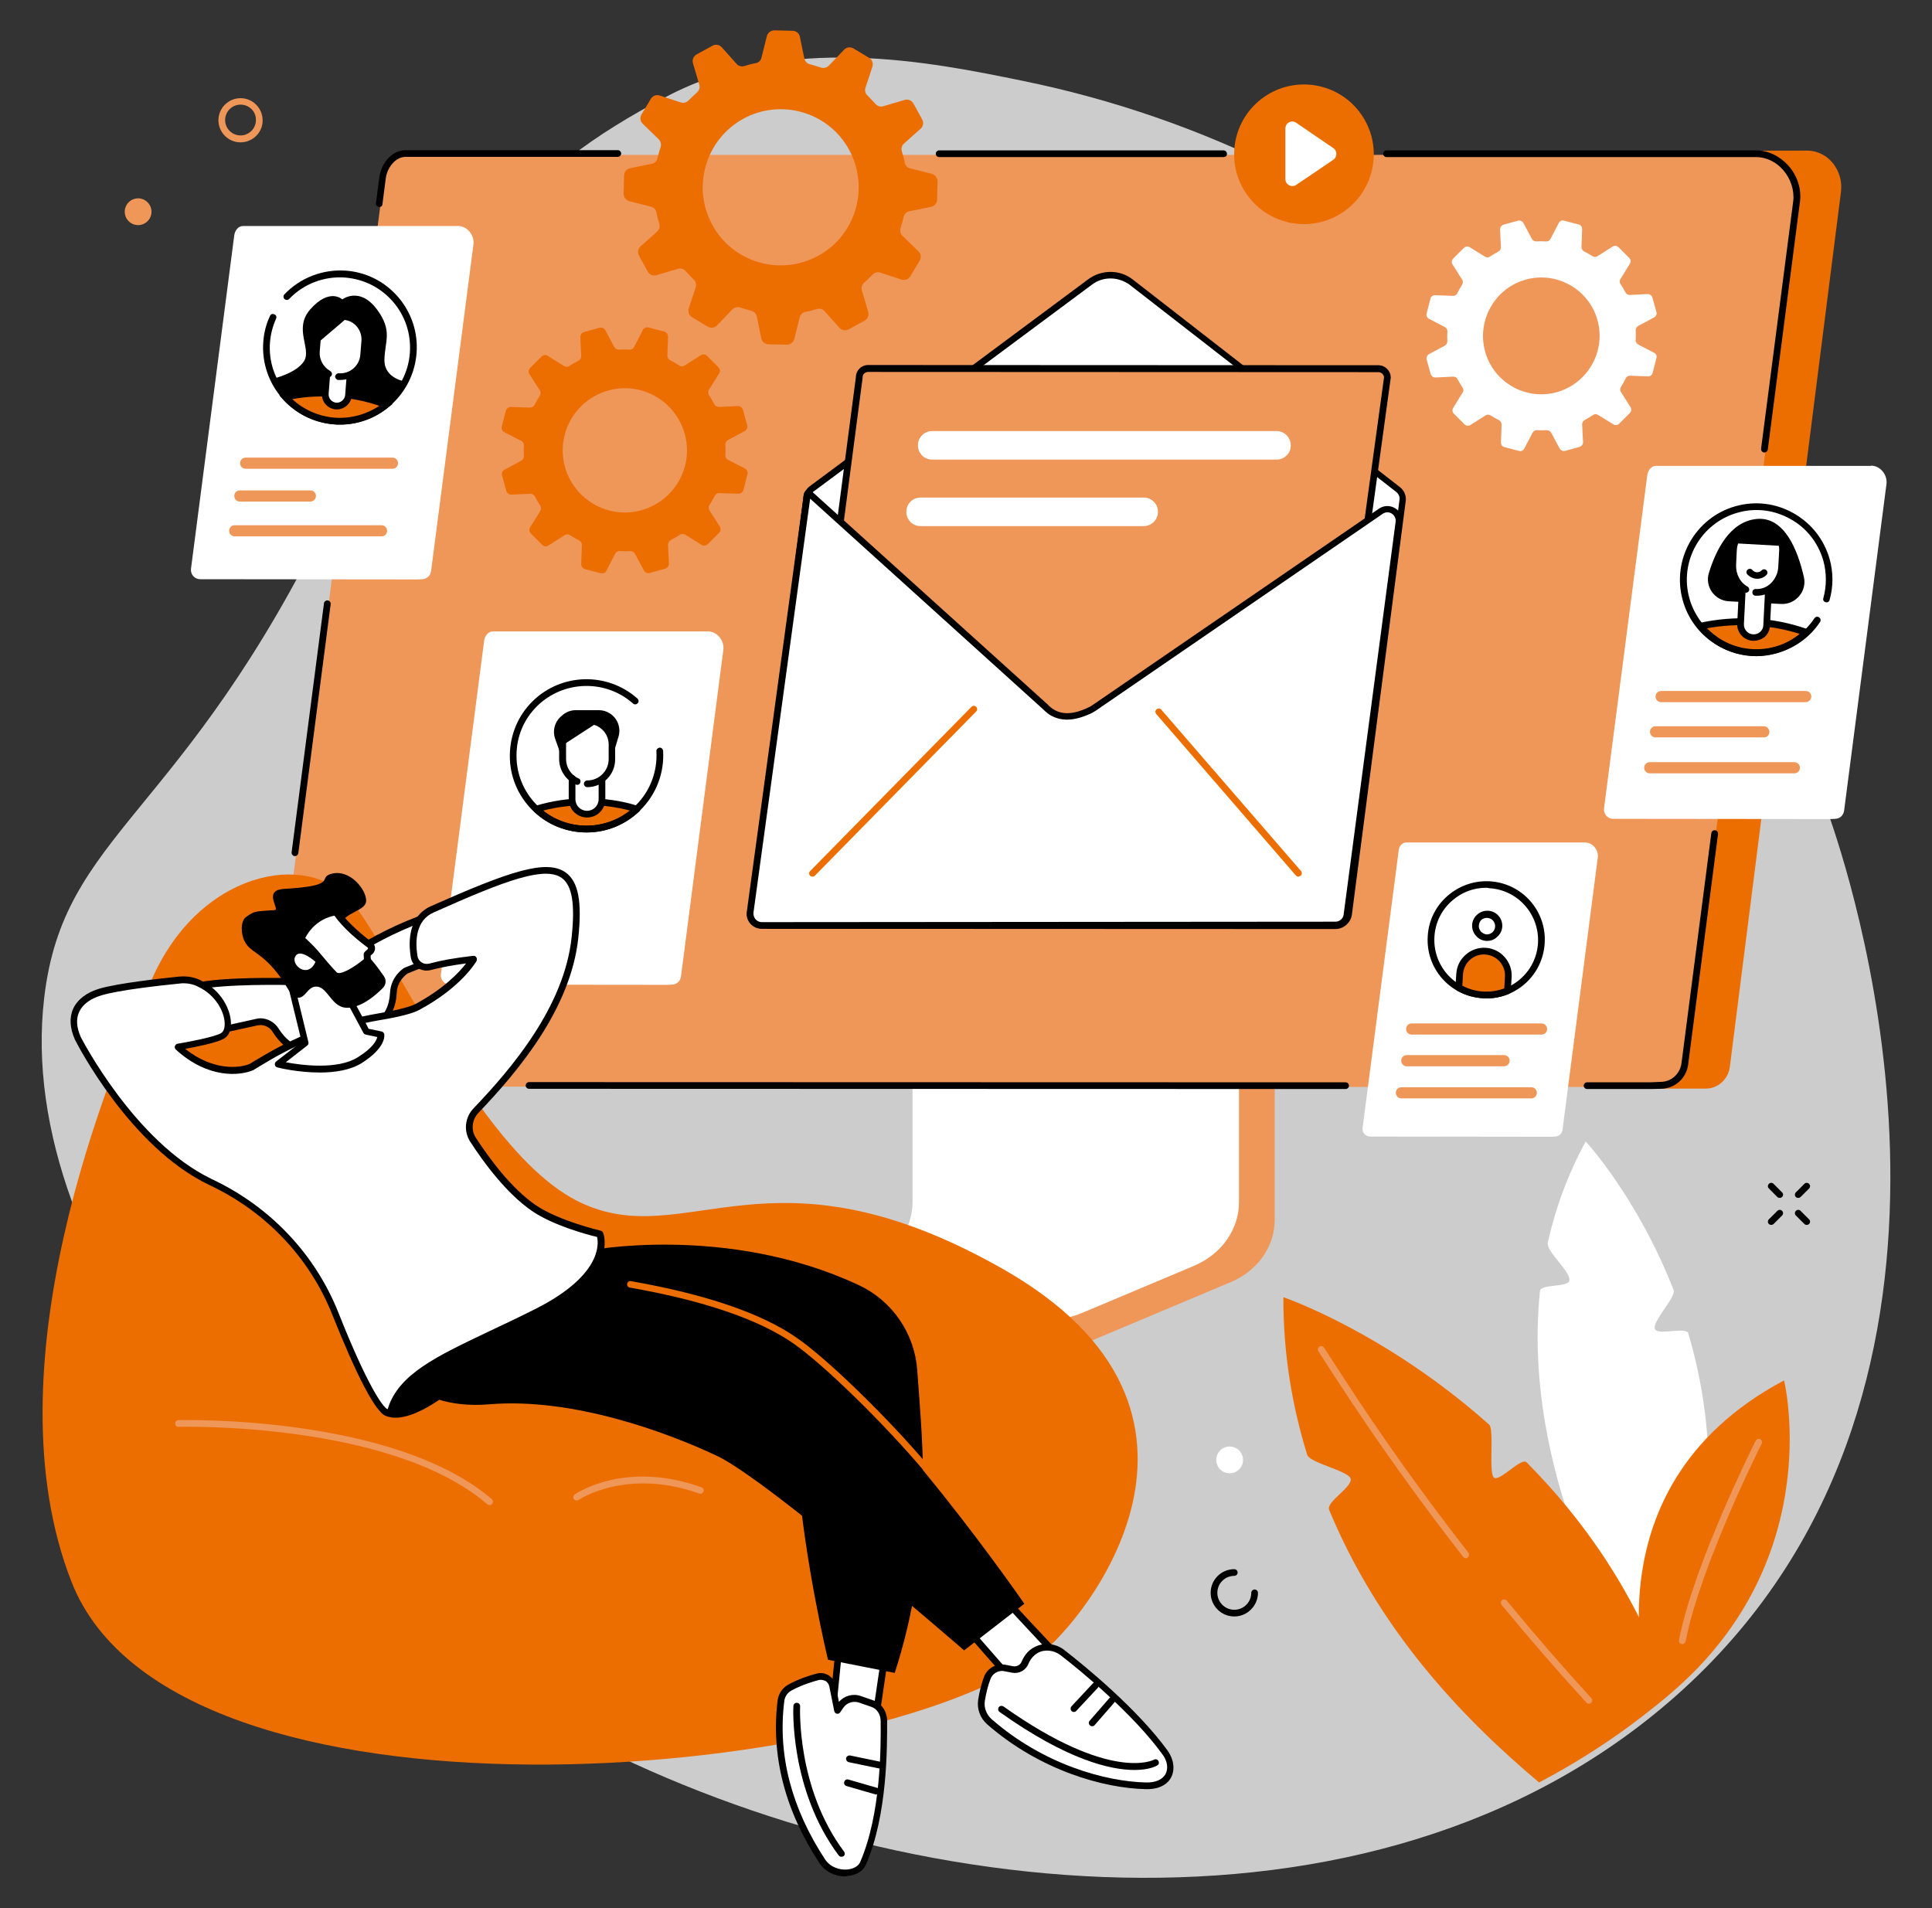 <svg xmlns="http://www.w3.org/2000/svg" xmlns:xlink="http://www.w3.org/1999/xlink" id="Layer_1" x="0px" y="0px" viewBox="0 0 865.9 855.2" style="enable-background:new 0 0 865.9 855.2;" xml:space="preserve">
<rect x="0" y="0" width="865.9" height="855.2" fill="#333333" stroke="none"/>
<style type="text/css">
	.st0{fill:#CCCCCC;}
	.st1{fill:#EF9659;}
	.st2{fill:#FFFFFF;}
	.st3{fill:#ED6E00;}
	.st4{fill:#CADDFF;}
	.st5{fill:#99B9FF;}
	.st6{fill:#67686B;}
</style>
<path class="st0" d="M298.7,43.3c54.2-28.6,118.5-15.5,159.5-7.1c161.9,33,303.2,150.7,363.8,336c14.2,43.4,78.8,263.8-77.9,393.9  c-138.5,115-359.7,84.6-502.1,2.6C124.1,700.8,5.9,566.1,19.8,447.3c8.7-74.7,61.8-80,128.3-217.2  C205.6,111.4,232.4,78.3,298.7,43.3z"></path>
<path class="st1" d="M569.9,421.6l-145,0.9c-0.9,0-1.2,0.9-1.2,1.7v123.3c0,11.8-82.4,42.5-83.2,40.9l-0.1,13.1  c0,2.4,2.1,4.6,4.9,4.6h1.8c0,0,0,0,0,0h121.5c5.6,0,11.2-1.3,16.3-3.4l66.8-28.1c12-5.1,19.6-15.9,19.6-27.8V423.3  C571.4,422.5,570.8,421.6,569.9,421.6z"></path>
<path class="st2" d="M409,415.3v123.4c0,12.2-7.8,23.2-20.1,28.5l-45.1,19.2c-2.9,1.3-1.9,5.2,1.3,5.2H469c5.6,0,11.1-1.1,16.1-3.2  l49.9-21c12.4-5.2,20.3-16.3,20.3-28.6V415.3c0-0.5-0.5-0.9-1-0.9H410C409.5,414.4,409,414.8,409,415.3z"></path>
<path class="st3" d="M139,486.6l596.1,0.3l10.3,1l19.2,0c5.5,0,10-4.3,10.7-9.8l49.8-392.1c1.2-9.5-5.7-18.5-15.2-18.5l-61,0.1  l-12.4,6L514.7,75l-8-0.9l-314.5-1.3L139,486.6z"></path>
<path class="st1" d="M787.6,69.5c10.7,0,19.5,10.8,18.1,21.5l-50.2,386.5c-0.7,5.4-5.3,9.5-10.8,9.5l-4.7,0.2L131.6,487  c-6.6,0-11.6-5.8-10.8-12.3l51.2-394.4c0.7-5.4,4.9-10.9,10.3-10.9H787.6z"></path>
<path d="M603.1,488.1C603.1,488.1,603.1,488.1,603.1,488.1l-366-0.1c-0.8,0-1.5-0.7-1.5-1.5c0-0.8,0.7-1.5,1.5-1.5c0,0,0,0,0,0  l366,0.1c0.8,0,1.5,0.7,1.5,1.5C604.6,487.4,603.9,488.1,603.1,488.1z"></path>
<path d="M739.6,488.1l-28.3,0c-0.8,0-1.5-0.7-1.5-1.5c0-0.8,0.7-1.5,1.5-1.5h0l28.3,0l4.6-0.2c4.8,0,8.7-3.5,9.4-8.2L767,373.4  c0.1-0.8,0.9-1.4,1.7-1.3c0.8,0.1,1.4,0.9,1.3,1.7l-13.4,103.4c-0.8,6.2-6.1,10.8-12.3,10.8L739.6,488.1z"></path>
<path d="M790.8,202.8c-0.1,0-0.1,0-0.2,0c-0.8-0.1-1.4-0.9-1.3-1.7l14.4-110.9c0.6-4.8-1.1-10.1-4.5-14c-3.2-3.7-7.7-5.8-12.1-5.8  H621.4c-0.8,0-1.5-0.7-1.5-1.5c0-0.8,0.7-1.5,1.5-1.5h165.7c5.3,0,10.5,2.5,14.4,6.8c4.1,4.6,6,10.6,5.2,16.4l-14.4,110.9  C792.2,202.2,791.6,202.8,790.8,202.8z"></path>
<path d="M548.5,70.4H420.9c-0.8,0-1.5-0.7-1.5-1.5c0-0.8,0.7-1.5,1.5-1.5h127.5c0.8,0,1.5,0.7,1.5,1.5  C550,69.7,549.3,70.4,548.5,70.4z"></path>
<path d="M170,92.8c-0.1,0-0.1,0-0.2,0c-0.8-0.1-1.4-0.9-1.3-1.7l1.5-11.6c0.8-6,5.4-12.2,11.8-12.2h95.1c0.8,0,1.5,0.7,1.5,1.5  c0,0.8-0.7,1.5-1.5,1.5h-95.1c-4.7,0-8.3,5-8.9,9.6l-1.5,11.6C171.4,92.3,170.7,92.8,170,92.8z"></path>
<path d="M132.2,383.7c-0.1,0-0.1,0-0.2,0c-0.8-0.1-1.4-0.9-1.3-1.7l14.5-111.6c0.1-0.8,0.9-1.4,1.7-1.3c0.8,0.1,1.4,0.9,1.3,1.7  l-14.5,111.6C133.6,383.1,133,383.7,132.2,383.7z"></path>
<path class="st2" d="M205.3,101.3c4.1,0,7.4,4.1,6.9,8.2l-19,146.5c-0.3,2.1-2,3.6-4.1,3.6l-1.8,0.1l-97.6-0.1  c-2.5,0-4.4-2.2-4.1-4.7L105,105.4c0.3-2.1,1.8-4.1,3.9-4.1H205.3z"></path>
<path class="st1" d="M175.9,210.1h-65.8c-1.4,0-2.5-1.1-2.5-2.5c0-1.4,1.1-2.5,2.5-2.5h65.8c1.4,0,2.5,1.1,2.5,2.5  C178.4,209,177.3,210.1,175.9,210.1z"></path>
<path class="st1" d="M139.1,224.8h-31.6c-1.4,0-2.5-1.1-2.5-2.5c0-1.4,1.1-2.5,2.5-2.5h31.6c1.4,0,2.5,1.1,2.5,2.5  C141.6,223.6,140.5,224.8,139.1,224.8z"></path>
<path class="st1" d="M171,240.4h-65.8c-1.4,0-2.5-1.1-2.5-2.5c0-1.4,1.1-2.5,2.5-2.5H171c1.4,0,2.5,1.1,2.5,2.5  C173.5,239.3,172.4,240.4,171,240.4z"></path>
<path class="st2" d="M119.5,153.3c1.4-18.2,17.2-31.8,35.3-30.4c18.1,1.4,31.8,17.2,30.4,35.4c-1.4,18.2-17.2,31.8-35.3,30.4  C131.7,187.3,118.1,171.5,119.5,153.3L119.5,153.3z"></path>
<path d="M152.4,190.3c-0.9,0-1.7,0-2.6-0.1c-18.9-1.4-33.2-18-31.8-37c0.3-4.1,1.3-8,3-11.6c0.3-0.8,1.2-1.1,2-0.7  c0.8,0.3,1.1,1.2,0.7,2c-1.5,3.4-2.4,6.9-2.7,10.6c-1.3,17.3,11.7,32.4,29,33.7c17.3,1.3,32.4-11.7,33.7-29c0.6-8.4-2-16.5-7.5-22.9  c-5.5-6.4-13.1-10.2-21.5-10.9c-9.4-0.7-18.6,2.8-25.1,9.6c-0.6,0.6-1.5,0.6-2.1,0c-0.6-0.6-0.6-1.5,0-2.1  c7.2-7.5,17.2-11.3,27.5-10.6c9.2,0.7,17.5,4.9,23.5,11.9c6,7,8.9,15.9,8.2,25.1C185.3,176.4,170.2,190.3,152.4,190.3z"></path>
<path class="st5" d="M128,178c5.5,6,13.1,10,21.9,10.7c8.7,0.7,16.9-2.2,23.2-7.3c-6.6-2.6-14.2-4.4-22.3-5  C142.7,175.8,135,176.4,128,178L128,178z"></path>
<path class="st2" d="M150.6,182L150.6,182c-2.9-0.2-5-2.7-4.8-5.6l2-26.5l10.4,0.8l-2,26.5C155.9,180,153.4,182.2,150.6,182  L150.6,182z"></path>
<path d="M172.3,161.5c0-8.3,4-13.1-3.5-23c-7.7-10.2-15.4-4.3-15.4-4.3s-5.6-5.4-14.3,4.4c-7.7,8.7,0.6,17.6-2.8,23.2  c-3.4,5.5-13.8,7.9-13.8,7.9s2.8,6.8,6.6,9.9l42.9,3.2c0,0,9.6-9,9.8-11.7C181.8,171,172.3,169.8,172.3,161.5z"></path>
<path class="st3" d="M128,178c5.5,6,13.1,10,21.9,10.7c8.7,0.7,16.9-2.2,23.2-7.3c-6.6-2.6-14.2-4.4-22.3-5  C142.7,175.8,135,176.4,128,178z"></path>
<path d="M152.4,190.3c-0.9,0-1.7,0-2.6-0.1c-8.8-0.7-16.9-4.6-22.9-11.1l-1.7-1.9l2.5-0.6c7.4-1.7,15.2-2.2,23.2-1.6  c8.1,0.6,15.7,2.3,22.7,5.1l2.4,0.9l-2,1.6C167.9,187.6,160.3,190.3,152.4,190.3z M131,178.9c5.2,4.8,11.8,7.7,19,8.3  c7.1,0.5,14.1-1.4,20-5.3c-6-2.1-12.5-3.4-19.3-3.9C143.9,177.4,137.3,177.7,131,178.9z"></path>
<path class="st2" d="M154.1,141.7l-0.4,0l-11.4,9.8l-0.4,5.8c-0.3,3.9,1.6,7.4,4.5,9.5l-0.7,9.5c-0.2,2.9,1.9,5.4,4.8,5.6  c2.9,0.2,5.4-1.9,5.6-4.8l0.7-9.3c3.4-1.5,5.9-4.9,6.2-8.9l0.5-6.2C164,147.1,159.7,142.2,154.1,141.7z"></path>
<path d="M151,183.5c-0.2,0-0.3,0-0.5,0c-3.7-0.3-6.5-3.5-6.2-7.2l0.7-9.2c0.1-0.8,0.8-1.4,1.6-1.4c0.8,0.1,1.4,0.8,1.4,1.6l-0.7,9.2  c-0.2,2,1.4,3.8,3.4,4c2,0.1,3.8-1.4,4-3.4l0.7-9.1c0.1-0.8,0.8-1.4,1.6-1.4c0.8,0.1,1.4,0.8,1.4,1.6l-0.7,9.1  C157.4,180.8,154.4,183.5,151,183.5z"></path>
<path d="M152.5,170.3c-0.3,0-0.6,0-0.9,0c-0.8-0.1-1.4-0.8-1.4-1.6c0.1-0.8,0.8-1.4,1.6-1.4c5,0.4,9.4-3.4,9.7-8.4l0.5-6.2  c0.3-4.6-2.9-8.7-7.5-9.3l-10.8,9.2l-0.4,5c-0.3,3.5,1.6,6.9,4.7,8.7c0.7,0.4,1,1.3,0.6,2c-0.4,0.7-1.3,1-2,0.6  c-4.1-2.3-6.6-6.8-6.2-11.5l0.4-5.6c0-0.4,0.2-0.8,0.5-1l11.7-10c0.3-0.3,0.7-0.4,1.1-0.4c0.2,0,0.3,0,0.5,0  c6.3,0.7,10.8,6.3,10.3,12.5l-0.5,6.2C164.1,165.4,158.8,170.3,152.5,170.3z"></path>
<path class="st2" d="M317.3,283c4.1,0,7.4,4.1,6.9,8.2l-19,146.5c-0.3,2.1-2,3.6-4.1,3.6l-1.8,0.1l-97.6-0.1c-2.5,0-4.4-2.2-4.1-4.7  L217,287.1c0.3-2.1,1.8-4.1,3.9-4.1H317.3z"></path>
<path class="st2" d="M230.7,338.9c0-18.1,14.6-32.7,32.7-32.7c18,0,32.7,14.6,32.7,32.7c0,18.1-14.6,32.7-32.7,32.7  C245.3,371.6,230.7,357,230.7,338.9L230.7,338.9z"></path>
<path class="st3" d="M240.3,362.7c5.9,5.6,13.8,9,22.5,9c8.7,0,16.7-3.4,22.5-9c-6.8-2.1-14.5-3.3-22.5-3.3  C254.8,359.4,247.1,360.6,240.3,362.7L240.3,362.7z"></path>
<path d="M262.9,373.1c-8.8,0-17.2-3.3-23.6-9.4c-0.4-0.4-0.6-0.9-0.4-1.4c0.1-0.5,0.5-0.9,1-1.1c7.2-2.2,14.9-3.4,23-3.4  c8.1,0,15.8,1.1,23,3.4c0.5,0.2,0.9,0.6,1,1.1c0.1,0.5,0,1.1-0.4,1.4C280,369.8,271.7,373.1,262.9,373.1z M243.4,363.3  c5.5,4.4,12.4,6.8,19.5,6.8c7.1,0,13.9-2.4,19.5-6.8c-6.2-1.6-12.7-2.5-19.5-2.5C256.1,360.9,249.6,361.7,243.4,363.3z"></path>
<path d="M273.4,319.8c-1.5-1-3.2-1.5-5-1.5h-10.4c-2.3,0-4.5,0.9-6.2,2.5l-0.6,0.5c-2.7,2.5-3.6,6.4-2.4,9.8l3.4,9.5l21.9-0.1  l3.1-10.3C278.4,326.2,276.8,322,273.4,319.8z"></path>
<path class="st2" d="M268,323.9c0,0-0.1-0.1-0.1-0.1L252.2,334v6.1c0,3.5,1.6,6.6,4.2,8.7v9.4c0,3.7,3,6.7,6.7,6.7  c3.7,0,6.7-3,6.7-6.7v-9.1c2.7-2,4.5-5.3,4.5-8.9v-6.5C274.3,329.3,271.7,325.6,268,323.9z"></path>
<path d="M263.2,352.8c-0.8,0-1.5-0.7-1.5-1.5c0-0.8,0.7-1.5,1.5-1.5c5.3,0,9.6-4.3,9.6-9.6v-6.5c0-5.1-4.1-9.2-9.2-9.2h-9.9v15.7  c0,3.7,2.2,7.2,5.6,8.7c0.8,0.3,1.1,1.2,0.7,2c-0.3,0.8-1.2,1.1-2,0.7c-4.5-2-7.4-6.5-7.4-11.4V323c0-0.8,0.7-1.5,1.5-1.5h11.4  c6.7,0,12.2,5.5,12.2,12.2v6.5C275.8,347.1,270.2,352.8,263.2,352.8z"></path>
<path d="M262.9,373.1c-8.9,0-17.8-3.4-24.5-10.2c-6.4-6.5-10-15.2-9.9-24.4s3.7-17.8,10.2-24.2c12.9-12.7,33.5-13.2,47-1.2  c0.6,0.6,0.7,1.5,0.1,2.1c-0.6,0.6-1.5,0.7-2.1,0.1c-12.3-10.9-31.1-10.4-42.9,1.1c-6,5.9-9.3,13.7-9.3,22.1  c-0.1,8.4,3.2,16.3,9,22.2c12.1,12.3,32,12.5,44.4,0.3c6.5-6.4,9.8-15.2,9.3-24.3c-0.1-0.8,0.6-1.5,1.4-1.6c0.8-0.1,1.5,0.6,1.6,1.4  c0.6,9.9-3.1,19.6-10.2,26.6C280.3,369.8,271.6,373.1,262.9,373.1z"></path>
<path d="M263.1,366.4c-4.5,0-8.2-3.7-8.2-8.2v-9.4c0-0.8,0.7-1.5,1.5-1.5c0.8,0,1.5,0.7,1.5,1.5v9.4c0,2.9,2.3,5.2,5.2,5.2  c2.9,0,5.2-2.3,5.2-5.2v-8.9c0-0.8,0.7-1.5,1.5-1.5c0.8,0,1.5,0.7,1.5,1.5v8.9C271.3,362.8,267.6,366.4,263.1,366.4z"></path>
<path class="st2" d="M710.4,377.6c3.4,0,6.2,3.4,5.7,6.8l-15.8,122c-0.2,1.7-1.7,3-3.4,3l-1.5,0.1l-81.3-0.1c-2.1,0-3.7-1.8-3.4-3.9  L626.9,381c0.2-1.7,1.5-3.4,3.3-3.4H710.4z"></path>
<ellipse transform="matrix(0.472 -0.881 0.881 0.472 -19.824 809.3)" class="st2" cx="666.1" cy="421.2" rx="24.8" ry="24.8"></ellipse>
<path d="M666.1,447.5c-0.6,0-1.1,0-1.7-0.1c-14.5-0.9-25.5-13.4-24.5-27.9l0,0c0.4-7,3.6-13.4,8.9-18c5.3-4.6,12-6.9,19-6.5  c14.5,0.9,25.5,13.4,24.5,27.9C691.4,436.8,679.9,447.5,666.1,447.5z M666.1,397.9c-5.7,0-11,2-15.3,5.8c-4.7,4.1-7.5,9.8-7.9,16  l0,0c-0.4,6.2,1.6,12.2,5.7,16.9c4.1,4.7,9.8,7.5,16,7.9c12.8,0.8,23.9-8.9,24.7-21.7c0.8-12.8-8.9-23.9-21.7-24.7  C667.1,398,666.6,397.9,666.1,397.9z M641.4,419.6L641.4,419.6L641.4,419.6z"></path>
<path class="st2" d="M661.3,414.7c0.2-2.9,2.7-5.1,5.5-4.9c2.9,0.2,5.1,2.7,4.9,5.5c-0.2,2.9-2.7,5.1-5.5,4.9  C663.3,420.1,661.1,417.6,661.3,414.7z"></path>
<path d="M666.5,421.7c-0.1,0-0.3,0-0.4,0c-1.8-0.1-3.4-0.9-4.6-2.3c-1.2-1.3-1.8-3.1-1.7-4.9l0,0c0.1-1.8,0.9-3.4,2.3-4.6  c1.3-1.2,3.1-1.8,4.9-1.7c3.7,0.2,6.5,3.4,6.3,7.1c-0.1,1.8-0.9,3.4-2.3,4.6C669.7,421.2,668.2,421.7,666.5,421.7z M662.8,414.8  c-0.1,1,0.3,1.9,0.9,2.7c0.7,0.7,1.6,1.2,2.5,1.3c2,0.1,3.8-1.4,3.9-3.5c0.1-2-1.4-3.8-3.5-3.9c-1-0.1-1.9,0.3-2.7,0.9  C663.3,412.9,662.9,413.8,662.8,414.8L662.8,414.8z"></path>
<path class="st3" d="M665.8,426.3L665.8,426.3c-6-0.4-11.2,4.2-11.6,10.2l-0.4,6.2c3.2,1.8,6.8,3,10.7,3.2c3.9,0.3,7.7-0.4,11.1-1.8  l0.4-6.2C676.4,431.9,671.8,426.7,665.8,426.3z"></path>
<path d="M666.2,447.5c-0.6,0-1.1,0-1.7-0.1c-4-0.3-7.9-1.4-11.4-3.4c-0.5-0.3-0.8-0.8-0.8-1.4l0.4-6.2c0.2-3.3,1.7-6.3,4.2-8.5  c2.5-2.2,5.7-3.3,9-3.1l0,0c3.3,0.2,6.3,1.7,8.5,4.2c2.2,2.5,3.3,5.7,3.1,9l-0.4,6.2c0,0.6-0.4,1.1-0.9,1.3  C673,446.8,669.6,447.5,666.2,447.5z M655.4,441.8c2.9,1.5,6,2.4,9.3,2.6c3.3,0.2,6.5-0.3,9.5-1.4l0.3-5.2c0.2-2.5-0.7-4.9-2.3-6.8  c-1.7-1.9-4-3-6.5-3.2l0,0c-2.5-0.2-4.9,0.7-6.8,2.3c-1.9,1.7-3,4-3.2,6.5L655.4,441.8z M675.6,444.1L675.6,444.1L675.6,444.1z"></path>
<path class="st1" d="M690.9,463.7h-58.2c-1.4,0-2.5-1.1-2.5-2.5c0-1.4,1.1-2.5,2.5-2.5h58.2c1.4,0,2.5,1.1,2.5,2.5  C693.4,462.6,692.3,463.7,690.9,463.7z"></path>
<path class="st1" d="M674.1,477.9h-43.6c-1.4,0-2.5-1.1-2.5-2.5c0-1.4,1.1-2.5,2.5-2.5h43.6c1.4,0,2.5,1.1,2.5,2.5  C676.6,476.8,675.5,477.9,674.1,477.9z"></path>
<path class="st1" d="M686.3,492.3h-58.2c-1.4,0-2.5-1.1-2.5-2.5s1.1-2.5,2.5-2.5h58.2c1.4,0,2.5,1.1,2.5,2.5  S687.7,492.3,686.3,492.3z"></path>
<path class="st2" d="M838.6,208.7c4.1,0,7.4,4.1,6.9,8.2l-19,146.5c-0.3,2.1-2,3.6-4.1,3.6l-1.8,0.1l-97.6-0.1  c-2.5,0-4.4-2.2-4.1-4.7l19.4-149.4c0.3-2.1,1.8-4.1,3.9-4.1H838.6z"></path>
<path class="st1" d="M809.3,314.7h-64.8c-1.4,0-2.5-1.1-2.5-2.5c0-1.4,1.1-2.5,2.5-2.5h64.8c1.4,0,2.5,1.1,2.5,2.5  C811.8,313.6,810.6,314.7,809.3,314.7z"></path>
<path class="st1" d="M790.6,330.5H742c-1.4,0-2.5-1.1-2.5-2.5c0-1.4,1.1-2.5,2.5-2.5h48.5c1.4,0,2.5,1.1,2.5,2.5  C793.1,329.4,791.9,330.5,790.6,330.5z"></path>
<path class="st1" d="M804.2,346.6h-64.8c-1.4,0-2.5-1.1-2.5-2.5c0-1.4,1.1-2.5,2.5-2.5h64.8c1.4,0,2.5,1.1,2.5,2.5  C806.7,345.5,805.6,346.6,804.2,346.6z"></path>
<path class="st2" d="M772.2,231.1c-13.4,7-20.6,22.5-16.5,37.7c1.9,6.9,5.8,12.7,10.9,16.9c0.1,0.1,0.3,0.2,0.4,0.3l2.7,2  c7.5,4.8,17,6.5,26.2,4c17.5-4.7,28.3-24.7,23.2-40.3c-4-12.2-8.8-16.9-18.1-21.4C787,223.3,772.2,231.1,772.2,231.1z"></path>
<path class="st3" d="M785.8,278.8c-8.4-0.4-16.4,0.3-23.7,1.9c1.4,1.6,2.9,3.1,4.5,4.5c0.1,0.1,0.3,0.2,0.4,0.3l2.7,2  c7.5,4.8,16.5,6.5,25.8,4c5.4-1.4,10.1-4.3,14-8.1C802.2,280.8,794.5,279.2,785.8,278.8z"></path>
<path d="M787.1,294.1c-6.4,0-12.6-1.8-18.2-5.4l-2.8-2c-0.2-0.1-0.3-0.2-0.5-0.4c-1.7-1.4-3.3-3-4.7-4.7c-0.3-0.4-0.4-0.9-0.3-1.4  c0.2-0.5,0.6-0.9,1.1-1c7.7-1.7,15.8-2.4,24.1-2l0,0c8.4,0.4,16.3,2,24.1,4.7c0.5,0.2,0.9,0.6,1,1.1c0.1,0.5,0,1-0.4,1.4  c-4.2,4.1-9.2,7-14.6,8.5C793,293.7,790.1,294.1,787.1,294.1z M765,281.6c0.8,0.8,1.7,1.6,2.6,2.4c0.1,0.1,0.2,0.2,0.4,0.3l2.7,2  c7.5,4.8,16,6.1,24.5,3.8c4.1-1.1,8-3.2,11.4-6c-6.7-2.1-13.6-3.4-20.9-3.7l0,0C778.6,279.9,771.6,280.4,765,281.6z"></path>
<path d="M808.5,258.7c-2.7-11.8-8.6-27.3-21.2-26.1c-12.1,1.2-18.3,14.1-21.4,24.2c-1.9,6.1,2.6,12.4,9,12.7l23.4,1.2  C804.8,271,809.9,265,808.5,258.7z"></path>
<path class="st2" d="M798.8,244.7C798.8,244.6,798.8,244.6,798.8,244.7l-21.3-1.2c0,0,0,0,0,0.1c-0.3,1-0.5,2.2-0.6,3.3l-0.3,6.2  c-0.2,4.2,1.6,7.9,4.4,10.2l-0.8,16.3c-0.2,3.2,2.3,6,5.6,6.2c3.2,0.2,6-2.3,6.2-5.6l0.8-16c3.3-1.9,5.6-5.6,5.8-9.9l0.4-7  C798.9,246.3,798.9,245.5,798.8,244.7z"></path>
<path d="M786,287.2c-0.1,0-0.3,0-0.4,0c-4.1-0.2-7.2-3.7-7-7.7l0.8-15.8c0-0.8,0.8-1.5,1.6-1.4c0.8,0,1.5,0.7,1.4,1.6l-0.8,15.8  c-0.1,2.4,1.7,4.5,4.1,4.6c1.2,0.1,2.3-0.3,3.2-1.1c0.9-0.8,1.4-1.9,1.4-3l0.8-15.8c0-0.8,0.8-1.5,1.6-1.4c0.8,0,1.5,0.7,1.4,1.6  l-0.8,15.8c-0.1,2-1,3.8-2.4,5.1C789.6,286.5,787.8,287.2,786,287.2z"></path>
<path d="M787.6,259.4c-0.1,0-0.2,0-0.3,0c-1.6-0.1-3.1-0.8-4.2-2c-0.5-0.6-0.5-1.6,0.2-2.1c0.6-0.5,1.6-0.5,2.1,0.2  c0.5,0.6,1.2,0.9,2,1c0.8,0,1.6-0.3,2.2-0.9c0.6-0.6,1.5-0.6,2.1,0c0.6,0.6,0.6,1.5,0,2.1C790.6,258.8,789.2,259.4,787.6,259.4z"></path>
<path d="M787.4,267c-0.2,0-0.4,0-0.6,0c-0.8,0-1.5-0.7-1.4-1.6c0-0.8,0.7-1.5,1.6-1.4c2.5,0.1,4.9-0.8,6.8-2.7  c1.9-1.9,3.1-4.5,3.2-7.3l0.4-7c0.3-5.5-3.6-10.2-8.6-10.5c-2.6-0.1-5.1,0.8-7.1,2.8c-2,2-3.2,4.6-3.3,7.6l-0.3,6.2  c-0.2,4.1,1.8,8,5.1,9.8c0.7,0.4,1,1.3,0.6,2c-0.4,0.7-1.3,1-2,0.6c-4.3-2.4-6.9-7.4-6.6-12.6l0.3-6.2c0.2-3.7,1.7-7.1,4.2-9.5  c2.6-2.5,5.9-3.8,9.3-3.6c6.7,0.3,11.8,6.5,11.4,13.7l-0.4,7c-0.2,3.6-1.6,6.9-4.1,9.3C793.6,265.8,790.6,267,787.4,267z"></path>
<path d="M787.1,294c-14.9,0-28.7-9.8-32.9-24.9c-5.1-18.1,5.5-37.1,23.6-42.2c8.8-2.5,18-1.4,26,3.1c8,4.5,13.7,11.8,16.2,20.5  c1.7,6,1.7,12.4,0,18.4c-0.2,0.8-1,1.3-1.8,1c-0.8-0.2-1.3-1-1-1.8c1.5-5.5,1.5-11.3,0-16.8c-2.3-8-7.5-14.7-14.8-18.7  c-7.3-4.1-15.7-5.1-23.7-2.8c-16.5,4.7-26.2,21.9-21.5,38.5c4.7,16.5,21.9,26.2,38.5,21.5c7.2-2,13.4-6.5,17.5-12.7  c0.5-0.7,1.4-0.9,2.1-0.4c0.7,0.5,0.9,1.4,0.4,2.1c-4.5,6.8-11.3,11.7-19.2,13.9C793.3,293.6,790.2,294,787.1,294z"></path>
<path class="st3" d="M334.9,190.6l-1.9-6.9c-0.3-1-1.2-1.7-2.3-1.7l-8.5,0.4c-0.9,0-1.7-0.5-2.1-1.3c-0.7-1.4-1.5-2.7-2.3-4  c-0.5-0.7-0.5-1.7,0-2.5l4.5-7.2c0.6-0.9,0.4-2.1-0.3-2.8l-5.1-5.1c-0.8-0.7-1.9-0.9-2.8-0.3l-7.2,4.6c-0.8,0.5-1.7,0.5-2.5,0  c-1.3-0.8-2.6-1.6-4-2.3c-0.8-0.4-1.3-1.2-1.3-2.1l0.3-8.5c0-1.1-0.7-2-1.7-2.3l-7-1.8c-1-0.3-2.1,0.2-2.6,1.1l-3.9,7.6  c-0.4,0.8-1.2,1.3-2.1,1.2c-1.5-0.1-3.1-0.1-4.6,0c-0.9,0.1-1.7-0.4-2.2-1.2l-4-7.5c-0.5-0.9-1.6-1.4-2.6-1.1l-6.9,1.9  c-1,0.3-1.7,1.2-1.7,2.3l0.4,8.5c0,0.9-0.5,1.7-1.3,2.1c-1.4,0.7-2.7,1.5-4,2.3c-0.7,0.5-1.7,0.5-2.5,0l-7.2-4.5  c-0.9-0.6-2.1-0.4-2.8,0.3l-5.1,5.1c-0.7,0.8-0.9,1.9-0.3,2.8l4.6,7.2c0.5,0.8,0.5,1.7,0,2.5c-0.8,1.3-1.6,2.6-2.3,4  c-0.4,0.8-1.2,1.3-2.1,1.3l-8.5-0.3c-1.1,0-2,0.7-2.3,1.7l-1.8,7c-0.3,1,0.2,2.1,1.1,2.6l7.6,3.9c0.8,0.4,1.3,1.2,1.2,2.1  c-0.1,1.5-0.1,3.1,0,4.6c0.1,0.9-0.4,1.7-1.2,2.2l-7.5,4c-0.9,0.5-1.4,1.6-1.1,2.6l1.9,6.9c0.3,1,1.2,1.7,2.3,1.7l8.5-0.4  c0.9,0,1.7,0.5,2.1,1.3c0.7,1.4,1.5,2.7,2.3,4c0.5,0.7,0.5,1.7,0,2.5l-4.5,7.2c-0.6,0.9-0.4,2.1,0.3,2.8l5.1,5.1  c0.8,0.7,1.9,0.9,2.8,0.3l7.2-4.6c0.8-0.5,1.7-0.5,2.5,0c1.3,0.8,2.6,1.6,4,2.3c0.8,0.4,1.3,1.2,1.3,2.1l-0.3,8.5  c0,1.1,0.7,2,1.7,2.3l7,1.8c1,0.3,2.1-0.2,2.6-1.1l3.9-7.6c0.4-0.8,1.2-1.3,2.1-1.2c1.5,0.1,3.1,0.1,4.6,0c0.9-0.1,1.7,0.4,2.2,1.2  l4,7.5c0.5,0.9,1.6,1.4,2.6,1.1l6.9-1.9c1-0.3,1.7-1.2,1.7-2.3l-0.4-8.5c0-0.9,0.5-1.7,1.3-2.1c1.4-0.7,2.7-1.5,4-2.3  c0.7-0.5,1.7-0.5,2.5,0l7.2,4.5c0.9,0.6,2.1,0.4,2.8-0.3l5.1-5.1c0.7-0.8,0.9-1.9,0.3-2.8l-4.6-7.2c-0.5-0.8-0.5-1.7,0-2.5  c0.8-1.3,1.6-2.6,2.3-4c0.4-0.8,1.2-1.3,2.1-1.3l8.5,0.3c1.1,0,2-0.7,2.3-1.7l1.8-7c0.3-1-0.2-2.1-1.1-2.6l-7.6-3.9  c-0.8-0.4-1.3-1.2-1.2-2.1c0.1-1.5,0.1-3.1,0-4.6c-0.1-0.9,0.4-1.7,1.2-2.2l7.5-4C334.7,192.7,335.2,191.6,334.9,190.6z   M287.4,228.7c-14.8,4.1-30.1-4.7-34.2-19.5c-4.1-14.8,4.7-30.1,19.5-34.2s30.1,4.7,34.2,19.5C311,209.3,302.2,224.6,287.4,228.7z"></path>
<path class="st2" d="M742.4,139.9l-1.8-6.5c-0.3-1-1.2-1.6-2.1-1.6l-8,0.4c-0.8,0-1.6-0.4-2-1.2c-0.7-1.3-1.4-2.5-2.2-3.7  c-0.5-0.7-0.5-1.6,0-2.3l4.2-6.8c0.5-0.8,0.4-1.9-0.3-2.6l-4.8-4.8c-0.7-0.7-1.8-0.8-2.6-0.3l-6.8,4.3c-0.7,0.5-1.6,0.4-2.3,0  c-1.2-0.8-2.5-1.5-3.7-2.1c-0.7-0.4-1.2-1.1-1.2-2l0.3-8c0-1-0.6-1.9-1.6-2.1l-6.5-1.7c-1-0.3-2,0.2-2.4,1.1l-3.7,7.1  c-0.4,0.7-1.2,1.2-2,1.1c-1.4-0.1-2.9-0.1-4.3,0c-0.8,0-1.6-0.4-2-1.1l-3.8-7.1c-0.5-0.9-1.5-1.3-2.4-1.1l-6.5,1.8  c-1,0.3-1.6,1.2-1.6,2.1l0.4,8c0,0.8-0.4,1.6-1.2,2c-1.3,0.7-2.5,1.4-3.7,2.2c-0.7,0.5-1.6,0.5-2.3,0l-6.8-4.2  c-0.8-0.5-1.9-0.4-2.6,0.3l-4.8,4.8c-0.7,0.7-0.8,1.8-0.3,2.6l4.3,6.8c0.5,0.7,0.4,1.6,0,2.3c-0.8,1.2-1.5,2.5-2.1,3.8  c-0.4,0.8-1.1,1.2-2,1.2l-8-0.3c-1,0-1.9,0.6-2.1,1.6l-1.7,6.6c-0.3,1,0.2,2,1.1,2.4l7.1,3.7c0.7,0.4,1.2,1.2,1.1,2  c-0.1,1.4-0.1,2.9,0,4.3c0,0.8-0.4,1.6-1.1,2l-7.1,3.8c-0.9,0.5-1.3,1.5-1.1,2.4l1.8,6.5c0.3,1,1.2,1.6,2.1,1.6l8-0.4  c0.8,0,1.6,0.4,2,1.2c0.7,1.3,1.4,2.5,2.2,3.7c0.5,0.7,0.5,1.6,0,2.3l-4.2,6.8c-0.5,0.8-0.4,1.9,0.3,2.6l4.8,4.8  c0.7,0.7,1.8,0.8,2.6,0.3l6.8-4.3c0.7-0.5,1.6-0.4,2.3,0c1.2,0.8,2.5,1.5,3.7,2.1c0.7,0.4,1.2,1.1,1.2,2l-0.3,8c0,1,0.6,1.9,1.6,2.1  l6.5,1.7c1,0.3,2-0.2,2.4-1.1l3.7-7.1c0.4-0.7,1.2-1.2,2-1.1c1.4,0.1,2.9,0.1,4.3,0c0.8,0,1.6,0.4,2,1.1l3.8,7.1  c0.5,0.9,1.5,1.3,2.4,1.1l6.5-1.8c1-0.3,1.6-1.2,1.6-2.1l-0.4-8c0-0.8,0.4-1.6,1.2-2c1.3-0.7,2.5-1.4,3.7-2.2c0.7-0.5,1.6-0.5,2.3,0  l6.8,4.2c0.8,0.5,1.9,0.4,2.6-0.3l4.8-4.8c0.7-0.7,0.8-1.8,0.3-2.6l-4.3-6.8c-0.5-0.7-0.4-1.6,0-2.3c0.8-1.2,1.5-2.5,2.1-3.8  c0.4-0.8,1.1-1.2,2-1.2l8,0.3c1,0,1.9-0.6,2.1-1.6l1.7-6.6c0.3-1-0.2-2-1.1-2.4l-7.1-3.7c-0.7-0.4-1.2-1.2-1.1-2  c0.1-1.4,0.1-2.9,0-4.3c0-0.8,0.4-1.6,1.1-2l7.1-3.8C742.2,141.8,742.7,140.8,742.4,139.9z M697.7,175.8  c-13.9,3.8-28.3-4.4-32.1-18.3c-3.8-13.9,4.4-28.4,18.3-32.2c13.9-3.8,28.3,4.4,32.1,18.3C719.8,157.5,711.6,171.9,697.7,175.8z"></path>
<path class="st3" d="M413.3,53.5l-3.9-7.1c-0.8-1.4-2.4-2.1-4-1.6l-9.5,2.8c-1.3,0.4-2.6,0-3.5-1c-1.2-1.3-2.4-2.6-3.6-3.8  c-1-0.9-1.3-2.3-0.9-3.5l3.1-9.4c0.5-1.5-0.1-3.2-1.5-4l-7-4.2c-1.4-0.8-3.1-0.6-4.2,0.6l-6.8,7.1c-0.9,0.9-2.3,1.3-3.5,0.9  c-1.7-0.6-3.3-1-5-1.5c-1.3-0.3-2.2-1.3-2.5-2.6l-2-9.7c-0.3-1.6-1.7-2.7-3.3-2.7l-8.1-0.2c-1.6,0-3,1.1-3.4,2.6l-2.4,9.6  c-0.3,1.3-1.3,2.3-2.6,2.5c-1.7,0.3-3.4,0.8-5.1,1.3c-1.3,0.4-2.6,0-3.5-1l-6.6-7.4c-1.1-1.2-2.8-1.5-4.2-0.7l-7.1,3.9  c-1.4,0.8-2.1,2.4-1.6,4l2.8,9.5c0.4,1.3,0,2.6-1,3.5c-1.3,1.2-2.6,2.4-3.8,3.6c-0.9,1-2.3,1.3-3.5,0.9l-9.4-3.1  c-1.5-0.5-3.2,0.1-4,1.5l-4.2,7c-0.8,1.4-0.6,3.1,0.6,4.2l7.1,6.9c0.9,0.9,1.3,2.3,0.9,3.5c-0.6,1.7-1,3.3-1.4,5  c-0.3,1.3-1.3,2.3-2.6,2.5l-9.7,2c-1.6,0.3-2.7,1.7-2.7,3.3l-0.2,8.1c0,1.6,1.1,3,2.6,3.4l9.6,2.4c1.3,0.3,2.3,1.3,2.5,2.6  c0.3,1.7,0.8,3.4,1.3,5.1c0.4,1.3,0,2.6-1,3.5l-7.4,6.6c-1.2,1.1-1.5,2.8-0.7,4.2l3.9,7.1c0.8,1.4,2.4,2.1,4,1.6l9.5-2.8  c1.3-0.4,2.6,0,3.5,1c1.2,1.3,2.4,2.6,3.6,3.8c1,0.9,1.3,2.3,0.9,3.5l-3.1,9.4c-0.5,1.5,0.1,3.2,1.5,4l7,4.2  c1.4,0.8,3.1,0.6,4.2-0.6l6.8-7.1c0.9-0.9,2.3-1.3,3.5-0.9c1.7,0.6,3.3,1,5,1.5c1.3,0.3,2.2,1.3,2.5,2.6l2,9.7  c0.3,1.6,1.7,2.7,3.3,2.7l8.1,0.2c1.6,0,3-1.1,3.4-2.6l2.4-9.6c0.3-1.3,1.3-2.3,2.6-2.5c1.7-0.3,3.4-0.8,5.1-1.3  c1.3-0.4,2.6,0,3.5,1l6.6,7.4c1.1,1.2,2.8,1.5,4.2,0.7l7.1-3.9c1.4-0.8,2.1-2.4,1.6-4l-2.8-9.5c-0.4-1.3,0-2.6,1-3.5  c1.3-1.2,2.6-2.4,3.8-3.6c0.9-1,2.3-1.3,3.5-0.9l9.4,3.1c1.5,0.5,3.2-0.1,4-1.5l4.2-7c0.8-1.4,0.6-3.1-0.6-4.2l-7.1-6.9  c-0.9-0.9-1.3-2.3-0.9-3.5c0.6-1.7,1-3.3,1.4-5c0.3-1.3,1.3-2.3,2.6-2.5l9.7-2c1.6-0.3,2.7-1.7,2.7-3.3l0.2-8.1c0-1.6-1.1-3-2.6-3.4  l-9.6-2.4c-1.3-0.3-2.3-1.3-2.5-2.6c-0.3-1.7-0.8-3.4-1.3-5.1c-0.4-1.3,0-2.6,1-3.5l7.4-6.6C413.8,56.7,414.1,54.9,413.3,53.5z   M366.8,114.6c-16.9,9.3-38.2,3.2-47.5-13.7c-9.3-16.9-3.2-38.2,13.7-47.6c16.9-9.3,38.2-3.2,47.5,13.7  C389.8,84,383.7,105.3,366.8,114.6z"></path>
<ellipse transform="matrix(0.822 -0.569 0.569 0.822 64.756 345.096)" class="st3" cx="584.5" cy="68.9" rx="31.3" ry="31.3"></ellipse>
<path class="st2" d="M597.6,66.4L580.9,55c-2.1-1.4-4.8,0.1-4.8,2.6v22.7c0,2.5,2.8,3.9,4.8,2.6l16.7-11.3  C599.4,70.3,599.4,67.6,597.6,66.4z"></path>
<path class="st2" d="M361.4,223.6c0-1.7,0.8-3.3,2.1-4.3l125-92.9c5.4-4.1,12.8-4.1,18.1,0l119.8,93.1c1.3,1,2.1,2.6,2.1,4.3  l-24.2,185.9c-0.4,3-3,5.3-6,5.3l-252.5-0.1c-5,0-8.8-4.4-8.2-9.3L361.4,223.6z"></path>
<path d="M598.4,416.4C598.4,416.4,598.4,416.4,598.4,416.4l-252.5-0.1c-2.8,0-5.5-1.2-7.3-3.3c-1.8-2.1-2.7-4.9-2.3-7.7l23.7-181.8  c0-2.1,1.1-4.1,2.7-5.4l125-92.9c5.9-4.4,14.1-4.5,19.9,0l119.8,93.1c1.7,1.3,2.7,3.3,2.7,5.5c0,0.1,0,0.1,0,0.2l-24.2,185.9  C605.4,413.6,602.2,416.4,598.4,416.4z M497.7,124.8c-2.9,0-5.8,0.9-8.2,2.7l-125,92.9c-1,0.7-1.5,1.9-1.5,3.1c0,0.1,0,0.1,0,0.2  l-23.7,181.9c-0.3,1.9,0.3,3.9,1.6,5.3c1.3,1.5,3.1,2.3,5.1,2.3l252.5,0.1c0,0,0,0,0,0c2.3,0,4.3-1.7,4.6-4l24.2-185.8  c0-1.2-0.6-2.3-1.5-3l-119.8-93.1C503.4,125.7,500.6,124.8,497.7,124.8z"></path>
<path class="st1" d="M593,379.3l-235.4,0.2l27.5-210.3c0-2.2,1.8-4,4-4l228.7,0.1c2.2,0,4,1.8,4,4L593,379.3z"></path>
<path d="M357.6,380.9c-0.4,0-0.8-0.2-1.1-0.5c-0.3-0.3-0.4-0.8-0.4-1.2l27.5-210.2c0-1.4,0.6-2.8,1.6-3.8c1-1,2.4-1.6,3.9-1.6  c0,0,0,0,0,0l228.7,0.1c3,0,5.5,2.5,5.5,5.5c0,0.1,0,0.1,0,0.2l-28.8,210c-0.1,0.7-0.7,1.3-1.5,1.3L357.6,380.9  C357.6,380.9,357.6,380.9,357.6,380.9z M593,379.3L593,379.3L593,379.3z M389.1,166.7c-0.7,0-1.3,0.3-1.8,0.7  c-0.5,0.5-0.7,1.1-0.7,1.8c0,0.1,0,0.1,0,0.2l-27.3,208.6l232.4-0.2l28.6-208.6c0-1.3-1.2-2.4-2.5-2.4L389.1,166.7  C389.1,166.7,389.1,166.7,389.1,166.7z"></path>
<path class="st2" d="M572.1,206H417.8c-3.6,0-6.4-2.9-6.4-6.4l0,0c0-3.6,2.9-6.4,6.4-6.4h154.3c3.6,0,6.4,2.9,6.4,6.4l0,0  C578.6,203.1,575.7,206,572.1,206z"></path>
<path class="st2" d="M512.6,235.8h-100c-3.6,0-6.4-2.9-6.4-6.4l0,0c0-3.6,2.9-6.4,6.4-6.4h100c3.6,0,6.4,2.9,6.4,6.4l0,0  C519,232.9,516.1,235.8,512.6,235.8z"></path>
<path class="st2" d="M627.1,234.1c0.6-4.5-4.4-7.6-8.1-5l-128.7,88.3c-0.4,0.2-0.8,0.4-1.2,0.6c-6.1,3-11.9,4.1-17,1.5  c-1.4-0.7-2.5-1.7-3.6-2.8l-105.7-95.4c-0.1-0.2-0.3-0.2-0.5-0.2c-0.2,0-0.4,0.2-0.4,0.4l-25.6,187.4c-0.4,3.1,2,5.9,5.2,5.9  l257.1-0.2c2.6,0,4.8-1.9,5.2-4.5L627.1,234.1z"></path>
<path d="M341.4,416.3c-1.9,0-3.8-0.8-5.1-2.3c-1.3-1.5-1.9-3.4-1.6-5.3l25.6-187.4c0-0.1,0-0.2,0.1-0.3c0.2-0.7,0.8-1.2,1.6-1.3  c0.7-0.1,1.4,0.1,1.9,0.6l105.6,95.4c0,0,0.1,0.1,0.1,0.1c1,1.1,2.1,1.9,3.2,2.5c4.1,2.2,9.1,1.7,15.6-1.5c0.4-0.2,0.7-0.4,1-0.6  l128.6-88.2c2.2-1.5,5-1.6,7.3-0.2c2.3,1.4,3.5,3.9,3.1,6.6l-23.3,176c-0.4,3.3-3.3,5.8-6.7,5.8L341.4,416.3  C341.4,416.3,341.4,416.3,341.4,416.3z M363.1,223.5L337.7,409c-0.1,1.1,0.2,2.1,0.9,3c0.7,0.8,1.7,1.3,2.8,1.3c0,0,0,0,0,0  l257.1-0.2c1.9,0,3.5-1.4,3.7-3.2l23.3-176l0,0c0.2-1.5-0.5-2.9-1.7-3.7c-1.3-0.8-2.8-0.8-4.1,0.1l-128.7,88.3  c-0.5,0.3-0.9,0.5-1.3,0.8c-7.4,3.6-13.3,4.1-18.3,1.5c-1.4-0.7-2.7-1.8-4-3.1L363.1,223.5z"></path>
<path class="st3" d="M581.9,392.9c-0.4,0-0.8-0.2-1.1-0.5L518.2,320c-0.5-0.6-0.5-1.6,0.2-2.1c0.6-0.5,1.6-0.5,2.1,0.2l62.6,72.3  c0.5,0.6,0.5,1.6-0.2,2.1C582.6,392.7,582.2,392.9,581.9,392.9z"></path>
<path class="st3" d="M364.2,392.9c-0.4,0-0.8-0.1-1.1-0.4c-0.6-0.6-0.6-1.5,0-2.1l72.3-73.6c0.6-0.6,1.5-0.6,2.1,0  c0.6,0.6,0.6,1.5,0,2.1l-72.3,73.6C365,392.7,364.6,392.9,364.2,392.9z"></path>
<path class="st3" d="M106.5,397.3c-16,7.4-29,21.4-37.3,39.1c-21,45.2-74.7,177-37.1,272.7c46.1,117.2,356.7,90,433.8,32.6  c19.6-14.6,97.1-108.6-16.7-173.1c-104.3-59.1-141.4-6.9-189.2-29.7c-47.7-22.8-88.9-125.7-106.9-139.4  C141.6,390.8,124.5,389,106.5,397.3z"></path>
<path class="st1" d="M219.4,674.6c-0.3,0-0.7-0.1-1-0.4C175,637,81,639.5,80,639.5c-0.8,0.1-1.5-0.6-1.5-1.5c0-0.8,0.6-1.5,1.5-1.5  c1,0,96.1-2.5,140.4,35.4c0.6,0.5,0.7,1.5,0.2,2.1C220.2,674.4,219.8,674.6,219.4,674.6z"></path>
<path class="st1" d="M258.4,672.5c-0.5,0-0.9-0.2-1.2-0.6c-0.5-0.7-0.3-1.6,0.4-2.1c0.9-0.6,22.7-15.4,56.8-3.2  c0.8,0.3,1.2,1.1,0.9,1.9c-0.3,0.8-1.1,1.2-1.9,0.9c-32.6-11.6-53.9,2.7-54.1,2.9C259,672.5,258.7,672.5,258.4,672.5z"></path>
<path class="st2" d="M447.2,713.2c0.3,0.9,35.2,37.9,35.2,37.9l-22.2,9.5l-28.2-32.2L447.2,713.2z"></path>
<path d="M460.2,762.2c-0.4,0-0.8-0.2-1.1-0.5l-28.2-32.2c-0.5-0.6-0.5-1.5,0.1-2l15.2-15.3c0.4-0.4,0.9-0.5,1.4-0.4  c0.4,0.1,0.8,0.4,1,0.7c1.3,1.8,21.6,23.4,35,37.7c0.3,0.4,0.5,0.9,0.4,1.3c-0.1,0.5-0.4,0.9-0.9,1.1l-22.2,9.5  C460.6,762.2,460.4,762.2,460.2,762.2z M434.1,728.6l26.5,30.3l19.2-8.3c-22.6-24-30.2-32.3-32.7-35.2L434.1,728.6z M448.7,712.8  C448.7,712.8,448.7,712.8,448.7,712.8C448.7,712.8,448.7,712.8,448.7,712.8z M448.7,712.8L448.7,712.8L448.7,712.8z"></path>
<g>
	<path class="st2" d="M459.4,745.2c0.8-1.9,2.2-4.2,4.8-5.6c3.8-2.2,8.6-1.6,12.1,1.1c8.7,6.8,32.3,26,45.9,44.7   c4.8,6.6,2.4,15.3-8.5,15c-17.9-0.4-46.5-8-70.2-28.8c-2.7-2.4-4.1-6-3.5-9.6c0.5-2.9,1.2-6.6,2.5-10c1.3-3.3,4.8-5.2,8.2-4.5   l3.1,0.6C456.1,748.7,458.4,747.5,459.4,745.2z"></path>
	<path d="M514.1,801.9c-0.2,0-0.3,0-0.5,0c-18.8-0.4-47.4-8.3-71.2-29.1c-3.1-2.8-4.6-6.8-4-10.9c0.6-3.9,1.5-7.3,2.6-10.3   c1.5-4,5.7-6.3,9.9-5.4l3.1,0.6c1.6,0.3,3.3-0.5,3.9-2.1l0,0c1.2-2.8,3-5,5.4-6.3c4.2-2.4,9.8-2,13.8,1.2   c9.4,7.3,32.6,26.3,46.2,45c2.8,3.9,3.4,8.5,1.6,12C523.9,798.6,521,801.9,514.1,801.9z M449.2,748.9c-2.3,0-4.5,1.4-5.3,3.7   c-1.1,2.8-1.9,6.1-2.5,9.7c-0.5,3.1,0.7,6.1,3,8.2c23.2,20.3,51,28,69.3,28.4c4.2,0.1,7.3-1.3,8.7-3.8c1.3-2.5,0.8-5.9-1.4-8.8   c-13.4-18.4-36.3-37.2-45.6-44.4c-3.1-2.4-7.3-2.8-10.4-1c-1.8,1.1-3.2,2.7-4.1,4.9l0,0c-1.2,2.9-4.3,4.5-7.3,3.9l-3.1-0.6   C449.9,749,449.5,748.9,449.2,748.9z M459.4,745.2L459.4,745.2L459.4,745.2z"></path>
</g>
<path d="M508.5,793.3c-10.6,0-30-4.3-60.5-26c-0.7-0.5-0.8-1.4-0.4-2.1c0.5-0.7,1.4-0.8,2.1-0.4c48.2,34.2,67.3,24,67.5,23.9  c0.7-0.4,1.6-0.2,2,0.6c0.4,0.7,0.2,1.6-0.6,2C518.3,791.5,515.1,793.3,508.5,793.3z"></path>
<path d="M489.5,773.7c-0.3,0-0.7-0.1-1-0.4c-0.6-0.5-0.7-1.5-0.1-2.1l8.8-10.1c0.5-0.6,1.5-0.7,2.1-0.1c0.6,0.5,0.7,1.5,0.1,2.1  l-8.8,10.1C490.4,773.5,489.9,773.7,489.5,773.7z"></path>
<path d="M481.3,767.3c-0.4,0-0.7-0.1-1-0.4c-0.6-0.6-0.6-1.5-0.1-2.1l9.7-10.4c0.6-0.6,1.5-0.6,2.1-0.1c0.6,0.6,0.6,1.5,0.1,2.1  l-9.7,10.4C482.1,767.2,481.7,767.3,481.3,767.3z"></path>
<polygon class="st2" points="397.8,734.1 391,780.2 373,768.6 377.5,724.4 "></polygon>
<path d="M391,781.7c-0.3,0-0.6-0.1-0.8-0.2l-18-11.6c-0.5-0.3-0.7-0.9-0.7-1.4l4.5-44.2c0-0.5,0.3-0.9,0.8-1.2  c0.4-0.2,0.9-0.3,1.4,0l20.3,9.7c0.6,0.3,0.9,0.9,0.8,1.6l-6.8,46.1c-0.1,0.5-0.4,0.9-0.9,1.1C391.4,781.7,391.2,781.7,391,781.7z   M374.6,767.8l15.2,9.8l6.3-42.7l-17.4-8.3L374.6,767.8z"></path>
<g>
	<path class="st2" d="M396.2,771.5c0.1,14.2-0.2,42.7-9.4,63.7c-2.4,5.6-13.6,6.1-18.3-1c-9.6-14.7-22.5-39.9-18.5-71.9   c0.3-2.5,1.8-4.7,4-5.9c2.6-1.4,6.7-3.3,12.6-4.9c2.9-0.8,6,1.1,6.5,4.1l2.2,11l1.3-1.9c1.9-2.9,5.6-4.2,8.9-3   c1.8,0.6,3.7,1.3,5.5,1.9C394.3,764.8,396.2,768,396.2,771.5z"></path>
	<path d="M378.7,841c-4.6,0-9-2.2-11.4-5.9c-15.5-23.6-21.8-48.1-18.8-72.9c0.4-3,2.1-5.6,4.7-7.1c2.5-1.4,6.7-3.4,12.9-5   c1.8-0.5,3.7-0.2,5.3,0.8c1.6,1,2.7,2.6,3.1,4.4l1.5,7.5c2.4-2.8,6.3-3.9,9.9-2.6l5.5,1.9c3.7,1.3,6.2,5,6.2,9.3l0,0   c0,11.5,0.2,42.1-9.5,64.3c-1.2,2.9-4.3,4.8-8.3,5.1C379.5,840.9,379.1,841,378.7,841z M367.9,752.9c-0.3,0-0.6,0-1,0.1   c-5.9,1.6-9.9,3.4-12.2,4.7c-1.8,1-3,2.8-3.2,4.8c-3,24,3.2,47.9,18.3,70.9c2.5,3.7,6.8,4.8,9.9,4.5c2.8-0.2,5-1.5,5.8-3.3   c9.4-21.6,9.3-51.7,9.2-63.1l0,0c0-3.1-1.6-5.6-4.2-6.5l-5.5-1.9c-2.7-0.9-5.6,0.1-7.1,2.4l-1.3,1.9c-0.3,0.5-0.9,0.8-1.5,0.7   c-0.6-0.1-1.1-0.6-1.2-1.2l-2.2-11c-0.2-1-0.8-1.9-1.7-2.5C369.3,753.1,368.6,752.9,367.9,752.9z"></path>
</g>
<path d="M377.1,832.2c-0.5,0-0.9-0.2-1.2-0.6c-22.1-29.5-20.4-66.7-20.3-67c0-0.8,0.8-1.5,1.6-1.4c0.8,0,1.5,0.8,1.4,1.6  c0,0.4-1.7,36.5,19.7,65.1c0.5,0.7,0.4,1.6-0.3,2.1C377.7,832.1,377.4,832.2,377.1,832.2z"></path>
<path d="M394.2,792.6c-0.1,0-0.2,0-0.3,0l-13.5-2.8c-0.8-0.2-1.3-1-1.2-1.8c0.2-0.8,1-1.3,1.8-1.2l13.5,2.8c0.8,0.2,1.3,1,1.2,1.8  C395.5,792.1,394.9,792.6,394.2,792.6z"></path>
<path d="M392.6,804.3c-0.1,0-0.3,0-0.4-0.1l-12.8-3.7c-0.8-0.2-1.3-1.1-1-1.9c0.2-0.8,1.1-1.3,1.9-1l12.8,3.7c0.8,0.2,1.3,1.1,1,1.9  C393.8,803.9,393.2,804.3,392.6,804.3z"></path>
<path d="M263,560.6c0,0,62.5-12.4,121.9,15.4c15,7,25,21.6,26.2,38.1c2.4,33.9,7.7,80.9-10.1,135.7l-29.9-5.9  c0,0-10.4-42.9-13.7-84.4c-3.1-39.1-127.4-69.5-127.4-69.5L263,560.6z"></path>
<path d="M459.1,718.8l-27,20.9c0,0-87.8-76.3-110.6-87.1c-22.8-10.8-65.1-26.3-102.1-23.2s-46.9-22.1-46.9-22.1l50.2-38.2  c0,0,92.3,3.3,133.3,31.7C397.2,629.2,459.1,718.8,459.1,718.8z"></path>
<path class="st3" d="M415.1,659.6c-0.4,0-0.9-0.2-1.1-0.5c-18.1-21.4-44.9-47.6-58.6-57.1c-15.5-10.7-40.1-19.1-73.1-24.9  c-0.8-0.1-1.4-0.9-1.2-1.7c0.1-0.8,0.9-1.4,1.7-1.2c33.5,5.9,58.5,14.4,74.3,25.4c13.9,9.6,41,36,59.2,57.6c0.5,0.6,0.5,1.6-0.2,2.1  C415.8,659.5,415.4,659.6,415.1,659.6z"></path>
<path d="M205,621.1c0,0-19.5,17.5-31.3,13.8c-11.8-3.7,6.4-24.7,12.1-25.9C191.6,607.8,205,621.1,205,621.1z"></path>
<path class="st2" d="M90.4,463.6l24.6-5.5c3.3-0.7,6.7,0.7,8.5,3.6c2.7,4.3,7.5,9.7,14.3,8.6c7.5-1.2,4.7-14.5,2-23  c-1.3-4.3-5.2-7.2-9.7-7.3c-12.2-0.3-36.7-0.3-47,3.2C69,448,90.4,463.6,90.4,463.6z"></path>
<path d="M136,471.9c-6.5,0-11-5-13.8-9.4c-1.5-2.4-4.2-3.5-6.9-2.9L90.7,465c-0.4,0.1-0.9,0-1.2-0.3c-1.4-1-13.7-10.2-12.6-17.4  c0.4-2.6,2.3-4.5,5.8-5.6c10.5-3.5,34.3-3.6,47.6-3.3c5.1,0.1,9.6,3.4,11.1,8.3c3.3,10.7,3.8,18,1.4,21.9c-1,1.7-2.6,2.7-4.6,3  C137.4,471.9,136.7,471.9,136,471.9z M116.7,456.4c3.2,0,6.3,1.7,8.1,4.5c2.6,4.1,6.9,8.8,12.8,7.9c1.1-0.2,1.9-0.7,2.5-1.6  c1.9-3,1.3-9.9-1.7-19.5c-1.1-3.6-4.5-6.1-8.3-6.2c-10.5-0.2-36.1-0.3-46.5,3.2c-2.3,0.8-3.6,1.9-3.8,3.2  c-0.6,3.9,6.1,10.5,10.9,14.1l23.9-5.3C115.3,456.5,116,456.4,116.7,456.4z"></path>
<path class="st2" d="M200.2,427.7l-18.3,7.4c0,0-5.4,3.2-5.7,10c-0.3,5.9-2.3,10.6-7.2,14.2c-17.6,13-22-23.8-22-23.8  s15.7-14.8,46.3-25.4C224,399.6,200.2,427.7,200.2,427.7z"></path>
<path d="M162,463.6c-1.2,0-2.4-0.3-3.6-0.8c-10-4.3-12.7-26.2-12.8-27.1c-0.1-0.5,0.1-0.9,0.5-1.3c0.7-0.6,16.3-15.1,46.8-25.7  c9.3-3.2,14.7-3.3,16.8-0.2c3.7,5.4-6.3,17.7-8.3,20.1c-0.2,0.2-0.4,0.3-0.6,0.4l-18.1,7.3c-0.6,0.4-4.6,3.2-4.9,8.7  c-0.3,6.7-2.9,11.7-7.8,15.4C167.1,462.6,164.5,463.6,162,463.6z M148.7,436.1c0.9,6.4,4.2,21.1,10.9,24c2.5,1.1,5.3,0.4,8.6-2  c4.2-3.1,6.3-7.3,6.6-13.1c0.4-7.6,6.2-11.1,6.4-11.2c0.1,0,0.1-0.1,0.2-0.1l17.9-7.2c4.3-5.2,9.6-13.7,7.9-16.2  c-0.4-0.6-2.6-2.4-13.3,1.3C167.1,420.9,151.7,433.5,148.7,436.1z M200.2,427.7L200.2,427.7L200.2,427.7z"></path>
<path class="st2" d="M257.8,420.2c4.1-39.4-11.3-36.1-64.1-12.6c-9,4-9.1,14.2-8,21.1c0.5,3.3,3.8,5.4,7,4.6  c6.5-1.6,10.6-2.4,19.6-3.5c0,0-6.5,11.4-25.2,21.4c-3.1,1.6-10.1,3.2-17.5,4.5c-17.4,3-34.1,9.1-49.4,18c-3.8,2.2-6.7,3.9-7.2,4.3  c-5,2.2-18.8,4.2-33.2-8.9c0,0,15.6-2.5,19.9-4.8c5.4-2.9,2.1-17.6-10.2-23.5c-2.8-1.3-5.9-1.8-8.9-1.5c-8,0.8-27.4,3-35.5,5.4  c-10.2,3-14.8,10.4-10.2,20.8c0,0,24.1,47.4,59.3,64.3c0.1,0.1,0.3,0.1,0.4,0.2c25.3,12,45.4,32.9,55.7,59  c11.6,29.3,22.6,50.3,25,42.7c6.1-18.9,31.6-26.3,66.1-43.9c34.5-17.6,27.5-34.5,27.5-34.5s-19-4.3-29.8-11.8  c-9.9-6.9-19.3-18.6-27-30.4c-2.7-4.1-2.1-9.5,1.3-13.1C229.1,481.5,254.4,452.6,257.8,420.2z"></path>
<path d="M173.9,634.6c-1.9,0-4.7-1.7-10.8-13.4c-4.1-7.8-8.9-18.8-14.1-31.8c-10.1-25.5-29.6-46.2-55-58.2l-0.4-0.2  c-35.3-16.9-59-63-60-65c-2.3-5.2-2.6-9.9-0.8-13.9c1.9-4.1,6-7.3,11.8-9c8.1-2.4,27.7-4.6,35.7-5.4c3.4-0.3,6.7,0.2,9.7,1.7  c9.1,4.4,13.4,13,13.5,19.1c0.1,3.4-1.1,6-3.3,7.1c-3.2,1.8-12.3,3.6-17.2,4.5c12.3,9.8,24.1,8.8,29,6.7c0.4-0.3,1.7-1.1,7.2-4.3  c15.5-9,32.2-15.2,49.9-18.2c11-1.9,15.4-3.4,17.1-4.3c12.7-6.8,19.7-14.3,22.7-18.2c-6.6,0.9-10.4,1.6-16,3c-2,0.5-4.1,0.1-5.7-1  c-1.7-1.1-2.8-2.9-3.1-4.8c-1.8-11.3,1.4-19.4,8.9-22.8c34.9-15.5,51.9-21.4,60.6-15.1c5.6,4.1,7.3,12.8,5.6,29.2  c-3.4,32-27.2,60.1-44.8,78.5c-2.9,3.1-3.4,7.7-1.1,11.2c6.2,9.5,15.8,22.5,26.6,30c10.4,7.2,29.1,11.5,29.3,11.6  c0.5,0.1,0.9,0.4,1.1,0.9c0.3,0.7,7.1,18.4-28.2,36.4c-7.8,4-15.2,7.5-21.8,10.6c-22.7,10.7-39,18.4-43.5,32.5  c-0.7,2.2-2.1,2.6-2.8,2.6C173.9,634.6,173.9,634.6,173.9,634.6z M82.3,440.7c-0.5,0-1.1,0-1.6,0.1c-8,0.8-27.3,2.9-35.2,5.3  c-5,1.5-8.4,4-10,7.4c-1.5,3.2-1.2,7,0.7,11.3c0.2,0.4,24.2,47.1,58.6,63.6l0.4,0.2c26,12.3,46.1,33.6,56.5,59.8  c13,32.8,20,42.5,22,43.2c0.1-0.1,0.1-0.2,0.2-0.5c4.9-15.3,21.8-23.2,45.1-34.3c6.6-3.1,14-6.6,21.7-10.5  c28.7-14.7,27.7-28.7,26.9-31.9c-3.9-0.9-19.8-5.1-29.4-11.8c-11.2-7.8-21.1-21.1-27.4-30.8c-3.1-4.7-2.5-10.9,1.4-15  c17.3-18.1,40.7-45.7,44-76.7l1.5,0.2l-1.5-0.2c1.6-15,0.2-23.1-4.3-26.5c-7.5-5.5-24.6,0.6-57.6,15.4c-7.9,3.5-8.3,12.6-7.2,19.5  c0.2,1.2,0.8,2.1,1.8,2.8c1,0.7,2.2,0.9,3.4,0.6c6.6-1.7,10.8-2.4,19.8-3.5c0.6-0.1,1.1,0.2,1.4,0.7c0.3,0.5,0.3,1.1,0.1,1.6  c-0.3,0.5-6.9,11.9-25.8,22c-2.8,1.5-8.8,3.1-18,4.6c-17.3,3-33.7,9-48.9,17.9c-5.8,3.4-6.8,4.1-7,4.2c-0.1,0.1-0.2,0.1-0.3,0.2  c-6.2,2.7-20.5,3.9-34.8-9.2c-0.4-0.4-0.6-1-0.4-1.5c0.2-0.6,0.6-1,1.2-1.1c4.3-0.7,16.1-2.9,19.4-4.7c1.1-0.6,1.8-2.2,1.7-4.4  c-0.1-5.4-4.2-12.8-11.8-16.4C86.8,441.2,84.6,440.7,82.3,440.7z"></path>
<path class="st2" d="M170.8,463.7l-6.5-1.3c0-0.3-13.8-25.7-13.8-25.7l-22.9-7.7c0,0,9.2,38,9.4,38.5l-12.3,9.5c0,0,24.1,6,36.5-1.7  C171.9,468.5,170.8,463.7,170.8,463.7z"></path>
<path d="M143.3,480.7c-9.7,0-18.4-2.1-19-2.3c-0.6-0.1-1-0.6-1.1-1.1c-0.1-0.6,0.1-1.1,0.5-1.5l11.5-8.9c-1.3-5.3-7.2-29.5-9.1-37.5  c-0.1-0.5,0-1.1,0.4-1.5c0.4-0.4,1-0.5,1.5-0.3l22.9,7.7c0.4,0.1,0.7,0.4,0.8,0.7c9.4,17.3,12.5,23,13.5,25.1l5.8,1.2  c0.6,0.1,1,0.6,1.2,1.1c0.1,0.6,1,6.1-10.3,13.2C156.8,479.7,149.9,480.7,143.3,480.7z M128.1,476.1c6.8,1.3,23.1,3.5,32.2-2.2  c6.8-4.2,8.4-7.5,8.8-9.1l-5.2-1.1c-0.5-0.1-0.9-0.5-1.1-0.9c-0.6-1.2-8.2-15.3-13.5-25l-19.8-6.6c3.3,13.4,8.5,35.1,8.7,35.8  c0.2,0.6,0,1.2-0.5,1.6L128.1,476.1z"></path>
<path d="M148.3,391.7c-6.1,1.8,3.6,5.3-21,6.7c-9.8,0.6-1.6,9.3-4.2,9.5c-9.4,0.6-9.1,0.5-12.8,3.1c-2.5,1.7-2.5,7.4-0.6,11  c2.4,4.8,7,4.6,14.4,13.9c5.2,6.5,6.1,11.3,9.5,11.3c3.4,0,4.2-4.8,7.9-5c4.8-0.3,6.6,7.6,12,9.2c3.4,1,9.9-0.3,18.2-8.7  c1.3-1.4,1.5-3.5,0.4-5.1c-1.4-2-3.2-4.6-5.1-6.8c-9.1-10.9-14.6-12.1-14.1-16c0.7-5.9,11.1-6.3,11.2-11  C164.3,398.9,156.8,389.2,148.3,391.7z"></path>
<path class="st2" d="M135,420.7l2.9,2.6c1.3,1.2,2.6,2.5,3.8,4c2.2,2.6,6,7.1,8.3,9.5c3.4,3.5,14.8-6.3,14.8-6.3l-0.1-2.8l1.3-1.2  c0.3-0.2,0.5-0.5,0.6-0.8c0.3-0.8,0-1.7-0.7-2.1c-3.5-2.6-11-8.5-15.1-14.8C150.7,408.7,140,409.7,135,420.7z"></path>
<path d="M151.9,439c-1.2,0-2.3-0.3-3.1-1.2c-2.4-2.4-6.3-7-8.4-9.6c-1.1-1.3-2.3-2.6-3.6-3.8l-2.9-2.6c-0.5-0.4-0.6-1.1-0.4-1.7  c5.4-11.7,16.5-12.8,17-12.9c0.5-0.1,1.1,0.2,1.4,0.7c4.1,6.1,11.7,12.1,14.8,14.4c1.2,0.9,1.7,2.4,1.2,3.8c-0.2,0.5-0.5,1.1-1,1.5  l-0.8,0.7l0.1,2.1c0,0.5-0.2,0.9-0.5,1.2C163.3,433.6,156.6,439,151.9,439z M136.8,420.4l2,1.9c1.4,1.3,2.7,2.7,3.9,4.1  c2.1,2.5,5.9,7.1,8.2,9.4c1.4,1.4,7.4-1.9,12.2-5.9l-0.1-2.1c0-0.4,0.2-0.9,0.5-1.2l1.3-1.2c0.1-0.1,0.1-0.1,0.1-0.2  c0.1-0.2,0-0.4-0.1-0.5c-3.8-2.8-10.7-8.3-14.9-14.3C147.6,410.8,140.8,412.7,136.8,420.4z"></path>
<path class="st2" d="M141.4,431.1c0,0-6.9-6.3-9-2.5C130.1,432.3,137.9,439,141.4,431.1L141.4,431.1z"></path>
<path class="st2" d="M742.4,760c0,0-62-86.7-52.2-181.4c0.3-3.2,12.7-1.5,13.2-4.7c0.6-4.1-10.6-13-9.7-17  c3.4-15.2,8.9-30.4,17-45.3c0,0,23.1,24.9,39.4,66.6c1.2,3.1-9.6,14-8.4,17.4c1.1,3.2,14.1-1.2,15,2.1  C769.3,640.4,772.4,696.6,742.4,760z"></path>
<path class="st3" d="M684.2,655.4c-2.4-2.4-12.3,9.1-14.7,6.8c-2.4-2.3,0.3-21.6-2.1-23.7c-46.7-41.6-92.2-57.1-92.2-57.1  c-0.1,25.2,3.9,48.8,10.7,70.7c1.1,3.5,18.1,7.1,19.4,10.5c1.3,3.7-11.1,10.5-9.6,14.1c22.2,53.6,59,92.7,94.1,122.2  c22.2-11.7,42-25.3,59.3-40.3C732.8,713.6,710.2,681.7,684.2,655.4z"></path>
<path class="st1" d="M712.1,763.6c-0.4,0-0.8-0.2-1.1-0.5c-13-14.2-25.8-29-38-43.8c-0.5-0.6-0.4-1.6,0.2-2.1  c0.6-0.5,1.6-0.4,2.1,0.2c12.2,14.8,24.9,29.5,37.9,43.7c0.6,0.6,0.5,1.6-0.1,2.1C712.9,763.5,712.5,763.6,712.1,763.6z"></path>
<path class="st1" d="M657,698.4c-0.4,0-0.9-0.2-1.2-0.6c-20-25.6-39.1-52.4-56.8-79.6l-8.1-12.5c-0.5-0.7-0.3-1.6,0.4-2.1  c0.7-0.5,1.6-0.3,2.1,0.4l8.1,12.5c17.6,27.2,36.7,53.9,56.6,79.4c0.5,0.7,0.4,1.6-0.3,2.1C657.7,698.3,657.4,698.4,657,698.4z"></path>
<path class="st3" d="M740.5,765.6c0,0-33.9-97.5,59.1-146.9C799.6,618.7,820.8,705.1,740.5,765.6z"></path>
<path class="st1" d="M754,736.9c-0.1,0-0.2,0-0.3,0c-0.8-0.2-1.3-0.9-1.2-1.8c6.5-33.8,34.1-88.9,34.4-89.4c0.4-0.7,1.3-1,2-0.7  c0.7,0.4,1,1.3,0.7,2c-0.3,0.5-27.7,55.2-34.1,88.6C755.3,736.4,754.7,736.9,754,736.9z"></path>
<path d="M797.7,536.9c-0.4,0-0.8-0.1-1.1-0.4l-3.8-3.8c-0.6-0.6-0.6-1.5,0-2.1c0.6-0.6,1.5-0.6,2.1,0l3.8,3.8c0.6,0.6,0.6,1.5,0,2.1  C798.5,536.7,798.1,536.9,797.7,536.9z"></path>
<path d="M809.8,549c-0.4,0-0.8-0.1-1.1-0.4l-3.8-3.8c-0.6-0.6-0.6-1.5,0-2.1c0.6-0.6,1.5-0.6,2.1,0l3.8,3.8c0.6,0.6,0.6,1.5,0,2.1  C810.6,548.8,810.2,549,809.8,549z"></path>
<path d="M793.9,549c-0.4,0-0.8-0.1-1.1-0.4c-0.6-0.6-0.6-1.5,0-2.1l3.8-3.8c0.6-0.6,1.5-0.6,2.1,0c0.6,0.6,0.6,1.5,0,2.1l-3.8,3.8  C794.6,548.8,794.3,549,793.9,549z"></path>
<path d="M806,536.9c-0.4,0-0.8-0.1-1.1-0.4c-0.6-0.6-0.6-1.5,0-2.1l3.8-3.8c0.6-0.6,1.5-0.6,2.1,0c0.6,0.6,0.6,1.5,0,2.1l-3.8,3.8  C806.8,536.7,806.4,536.9,806,536.9z"></path>
<path d="M553.2,724.5c-5.9,0-10.6-4.8-10.6-10.6c0-5.9,4.8-10.6,10.6-10.6c0.8,0,1.5,0.7,1.5,1.5c0,0.8-0.7,1.5-1.5,1.5  c-4.2,0-7.6,3.4-7.6,7.6c0,4.2,3.4,7.6,7.6,7.6c4.2,0,7.6-3.4,7.6-7.6c0-0.8,0.7-1.5,1.5-1.5s1.5,0.7,1.5,1.5  C563.8,719.7,559,724.5,553.2,724.5z"></path>
<ellipse transform="matrix(1 -8.473630e-03 8.473630e-03 1 -5.524 4.693)" class="st2" cx="551.1" cy="654.3" rx="6" ry="6"></ellipse>
<path class="st1" d="M55.9,94.9c0-3.3,2.7-6,6-6c3.3,0,6,2.7,6,6c0,3.3-2.7,6-6,6C58.6,100.9,55.9,98.2,55.9,94.9z"></path>
<path class="st1" d="M107.8,63.8c-5.5,0-9.9-4.5-9.9-9.9c0-5.5,4.5-9.9,9.9-9.9c5.5,0,9.9,4.5,9.9,9.9  C117.8,59.3,113.3,63.8,107.8,63.8z M107.8,46.9c-3.8,0-6.9,3.1-6.9,6.9c0,3.8,3.1,6.9,6.9,6.9c3.8,0,6.9-3.1,6.9-6.9  C114.8,50,111.7,46.9,107.8,46.9z"></path>
</svg>